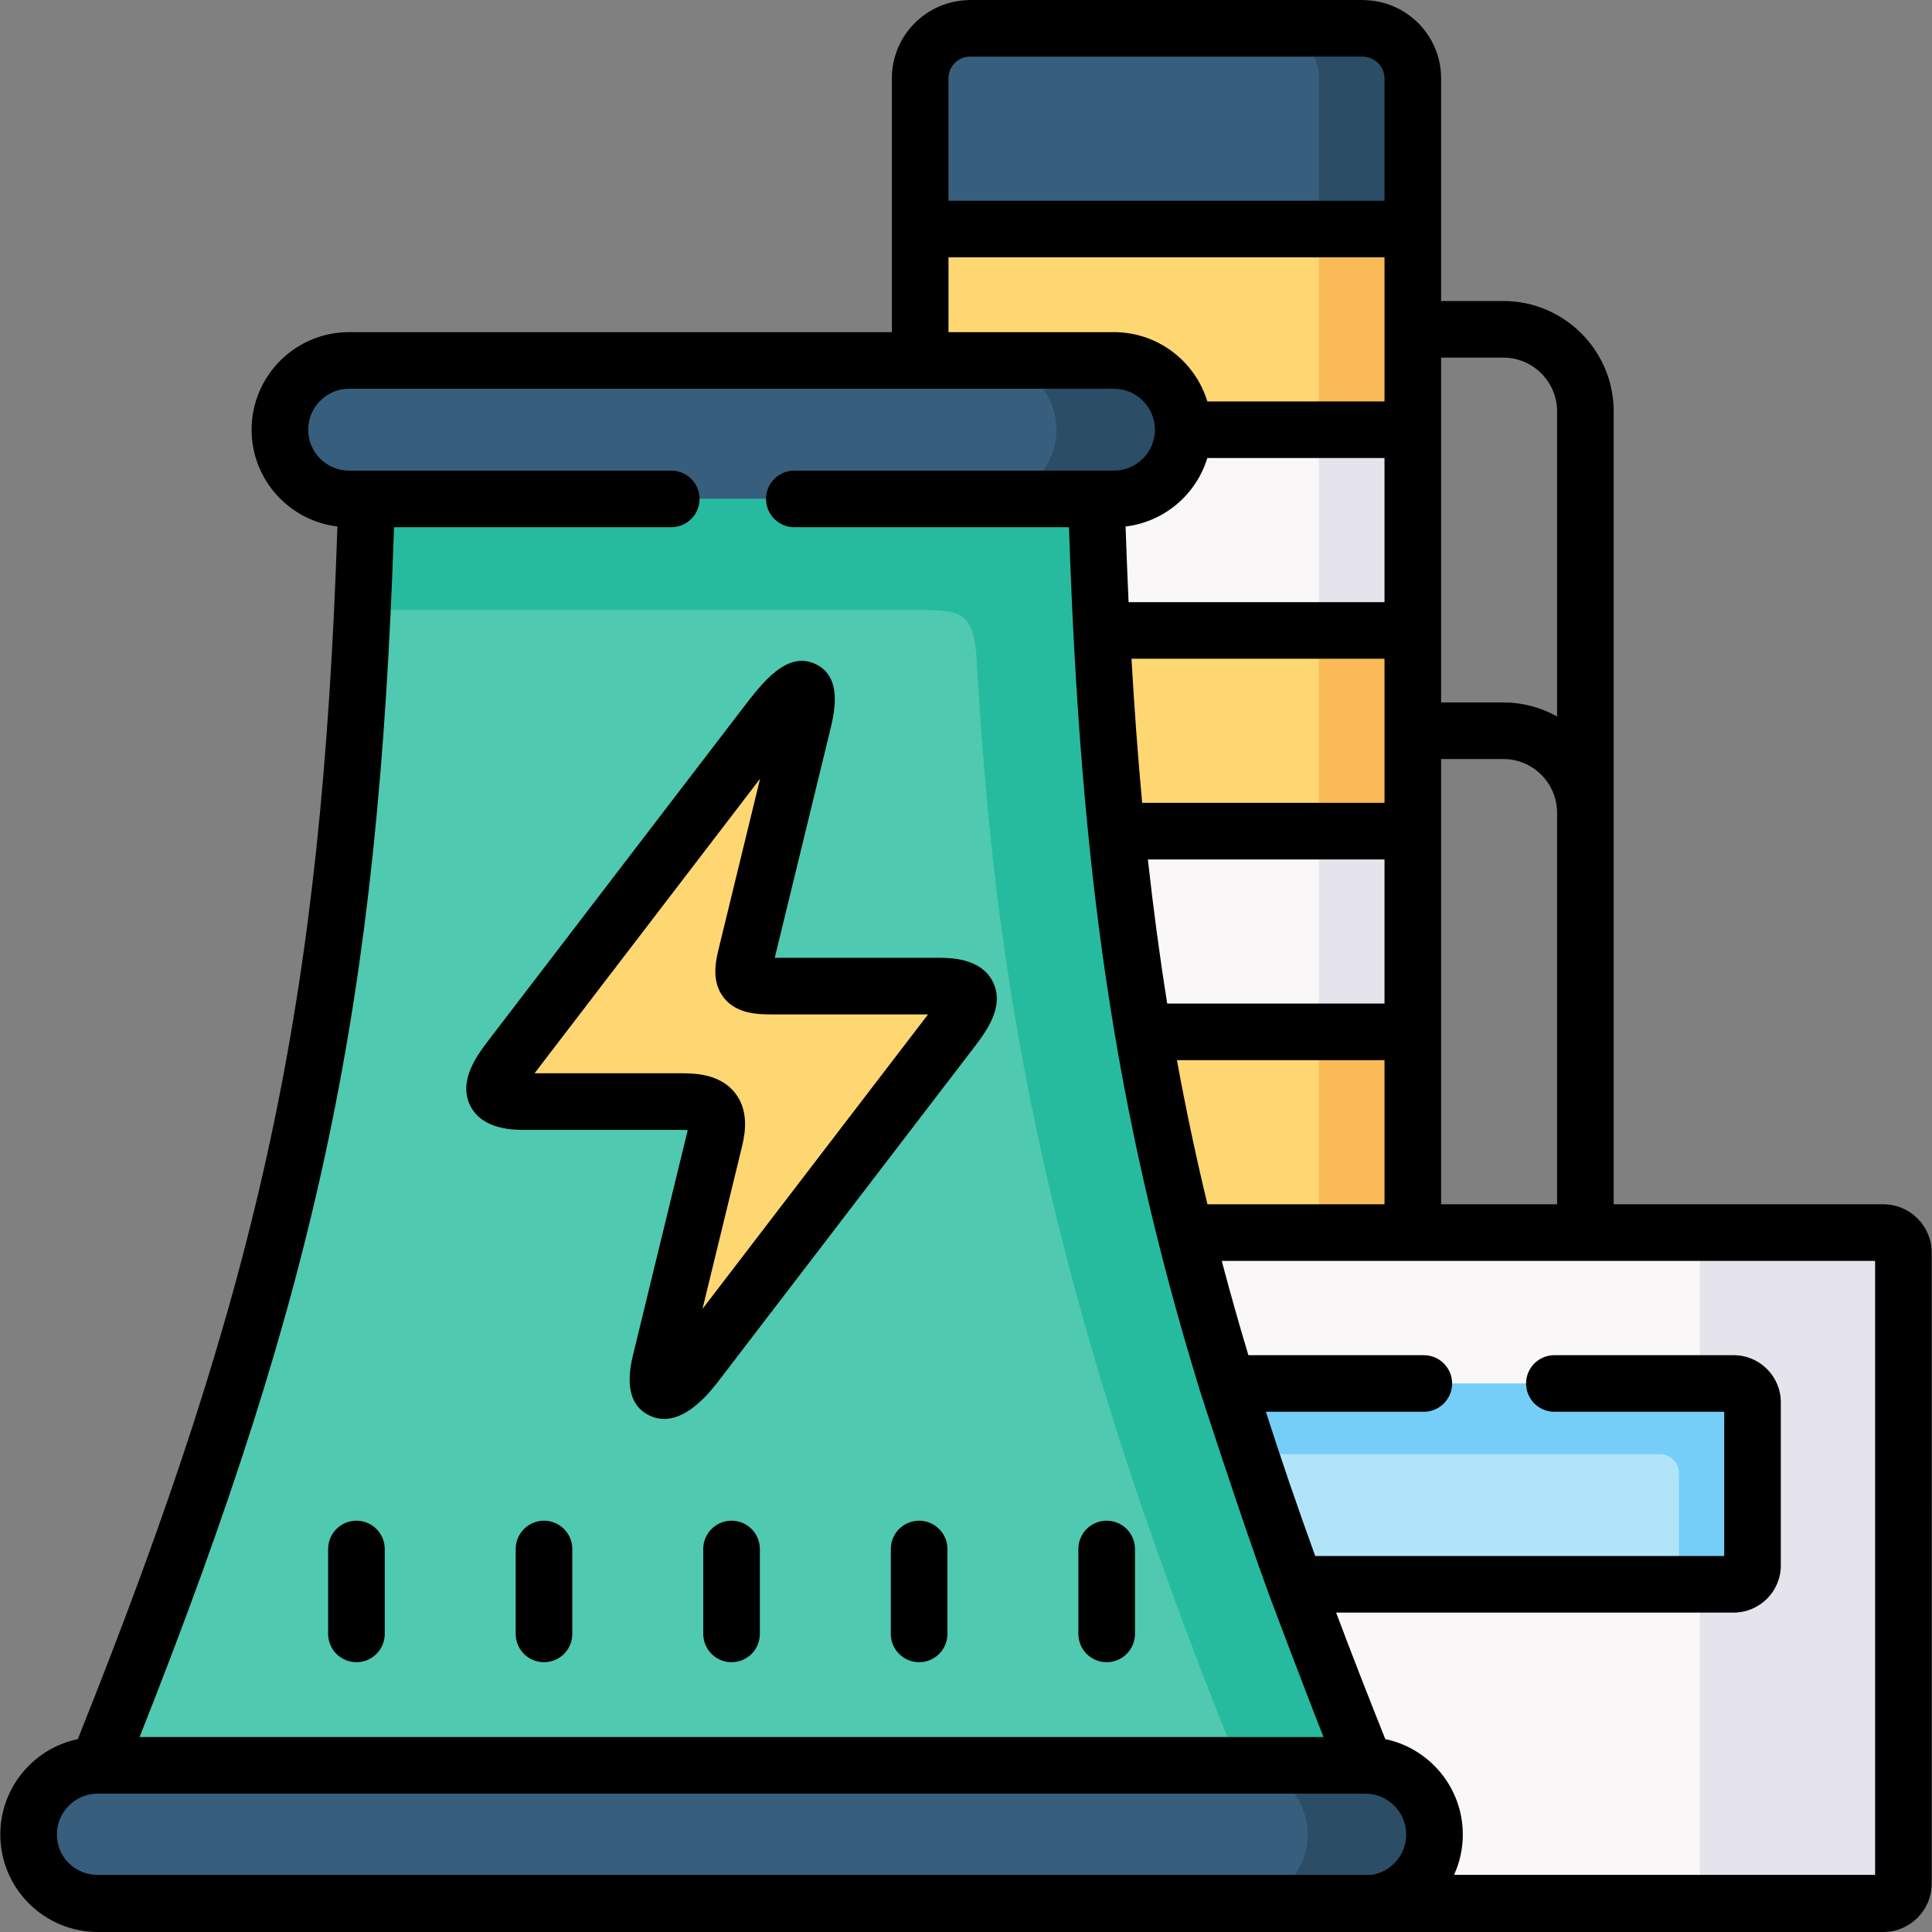 <svg xmlns="http://www.w3.org/2000/svg" id="Layer_1" height="512" viewBox="0 0 512 512" width="512"><rect x="0" y="0" width="512" height="512" fill="#808080" stroke="none"/><g><g><path clip-rule="evenodd" d="m243.857 60.691 61.691 16.493 68.861-16.493v-39.957c0-7.283-5.979-13.234-13.262-13.234h-104.056c-7.283 0-13.234 5.951-13.234 13.234z" fill="#375e7d" fill-rule="evenodd"></path></g><g><path clip-rule="evenodd" d="m313.568 131.878 60.841-17.995v-26.61-26.582h-59.878-70.674v34.828z" fill="#ffd772" fill-rule="evenodd"></path></g><g><path clip-rule="evenodd" d="m291.975 167.074 36.669 26.581 45.765-26.581v-53.191h-60.841l-33.495 18.335c.368 12.072 3.117 32.334 11.902 34.856z" fill="#f9f7f8" fill-rule="evenodd"></path></g><g><path clip-rule="evenodd" d="m295.942 220.265 39.276 10.995 39.191-10.995v-26.61-26.581h-82.434c-15.983 12.469-8.445 32.391 3.967 53.191z" fill="#ffd772" fill-rule="evenodd"></path></g><g><path clip-rule="evenodd" d="m302.998 273.456 40.183 11.052 31.228-11.052v-53.191h-78.467c-8.36 18.562-9.578 36.132 7.056 53.191z" fill="#f9f7f8" fill-rule="evenodd"></path></g><g><path clip-rule="evenodd" d="m314.078 326.648 21.962 15.756 38.369-15.756v-53.191h-71.411c-15.841 22.132-12.355 39.702 11.08 53.191z" fill="#ffd772" fill-rule="evenodd"></path></g><g><path clip-rule="evenodd" d="m364.236 504.358h134.859c2.947 0 5.327-2.409 5.327-5.328v-167.083c0-2.919-2.38-5.299-5.327-5.299h-78.949-45.737-60.331l-30.888 117.803z" fill="#f9f7f8" fill-rule="evenodd"></path></g><g><path clip-rule="evenodd" d="m25.912 467.83h146.704 134.887 54.323c-6.773-16.776-12.922-32.646-18.561-47.977-6.773-18.392-12.78-35.99-18.079-53.22-4.109-13.461-7.821-26.695-11.108-39.986-4.364-17.485-8.02-35.055-11.08-53.191-2.862-17.06-5.186-34.63-7.056-53.191-1.7-16.805-3.004-34.431-3.967-53.191-.595-11.194-1.048-22.784-1.417-34.856h-46.701-146.704c-4.052 139.028-22.5 214.635-71.241 335.612z" fill="#4fc9af" fill-rule="evenodd"></path></g><g><path clip-rule="evenodd" d="m189.336 302.135-14.339 58.916c-2.777 11.505 3.457 8.246 9.777-.028l59.084-77.137 7.963-10.429.085-.085c6.291-8.218 7.51-12.044-3.571-12.044h-4.477-39.134c-7.708 0-8.643-1.275-6.914-8.388l14.792-60.729c4.024-16.521-3.457-8.246-9.777 0l-67.132 87.679c-6.291 8.218-7.113 12.044 3.571 12.044h41.713c7.99-.001 10.201 2.663 8.359 10.201z" fill="#ffd772" fill-rule="evenodd"></path></g><g><path clip-rule="evenodd" d="m25.912 504.5h335.915c.822 0 1.615-.057 2.409-.142 8.955-1.219 15.926-8.927 15.926-18.193 0-10.089-8.246-18.335-18.335-18.335h-54.323-134.888-146.704c-9.947 0-18.136 8.02-18.334 17.938v.793c.198 9.097 7.084 16.606 15.897 17.797.822.085 1.615.142 2.437.142z" fill="#375e7d" fill-rule="evenodd"></path></g><g><path clip-rule="evenodd" d="m97.153 132.218h146.704 46.701 4.647c10.088 0 18.363-8.247 18.363-18.335s-8.275-18.363-18.363-18.363h-51.348-151.351c-10.088 0-18.334 8.275-18.334 18.363 0 10.089 8.246 18.335 18.334 18.335z" fill="#375e7d" fill-rule="evenodd"></path></g><g><path clip-rule="evenodd" d="m295.205 95.519h-33.58c10.088 0 18.363 8.275 18.363 18.363 0 10.06-8.218 18.278-18.249 18.335h28.819 4.647c10.088 0 18.363-8.247 18.363-18.335s-8.275-18.363-18.363-18.363z" fill="#2b4d66" fill-rule="evenodd"></path></g><g><path clip-rule="evenodd" d="m328.275 504.5h33.552c.822 0 1.615-.057 2.409-.142 8.955-1.219 15.926-8.927 15.926-18.193 0-10.089-8.246-18.335-18.335-18.335h-33.58c10.088 0 18.335 8.246 18.335 18.335 0 9.267-6.971 16.975-15.926 18.193-.652.114-1.701.142-2.381.142z" fill="#2b4d66" fill-rule="evenodd"></path></g><g><path clip-rule="evenodd" d="m243.857 132.218h-146.704c-.283 10.145-.652 19.922-1.105 29.415h146.619c11.959 0 15.387.312 16.152 13.177.907 15.898 2.069 30.974 3.542 45.455 8.955 89.266 33.07 166.148 65.885 247.565h33.58c-6.773-16.776-12.922-32.646-18.561-47.977-6.773-18.392-12.78-35.99-18.079-53.22-4.109-13.461-7.821-26.695-11.108-39.986-4.364-17.485-8.02-35.055-11.08-53.191-2.862-17.06-5.186-34.63-7.056-53.191-1.7-16.805-3.004-34.431-3.967-53.191-.595-11.194-1.048-22.784-1.417-34.856-15.558 0-31.143 0-46.701 0z" fill="#26bb9e" fill-rule="evenodd"></path></g><g><path clip-rule="evenodd" d="m343.266 419.853h116.156c2.749 0 5.016-2.239 5.016-4.988v-43.245c0-2.749-2.267-4.988-5.016-4.988h-134.236c5.3 17.231 11.307 34.829 18.08 53.221z" fill="#b1e4f9" fill-rule="evenodd"></path></g><g><path clip-rule="evenodd" d="m349.529 60.691h24.88v-39.957c0-7.283-5.979-13.234-13.262-13.234h-24.881c7.311 0 13.262 5.951 13.262 13.234v39.957z" fill="#2b4d66" fill-rule="evenodd"></path></g><g><path clip-rule="evenodd" d="m349.529 113.883h24.88v-26.61-26.582h-24.88z" fill="#fbba58" fill-rule="evenodd"></path></g><g><path clip-rule="evenodd" d="m349.529 167.074h24.88v-53.191h-24.88v7.339z" fill="#e5e4ec" fill-rule="evenodd"></path></g><g><path clip-rule="evenodd" d="m349.529 220.265h24.88v-26.61-26.581h-24.88z" fill="#fbba58" fill-rule="evenodd"></path></g><g><path clip-rule="evenodd" d="m349.529 273.456h24.88v-53.191h-24.88v6.971z" fill="#e5e4ec" fill-rule="evenodd"></path></g><g><path clip-rule="evenodd" d="m349.529 273.456h24.881v53.191h-24.881z" fill="#fbba58" fill-rule="evenodd"></path></g><g><path clip-rule="evenodd" d="m445.14 504.358h53.955c2.947 0 5.327-2.409 5.327-5.328v-167.083c0-2.919-2.38-5.299-5.327-5.299h-53.955c2.919 0 5.299 2.38 5.299 5.299v34.686h8.983c2.749 0 5.016 2.239 5.016 4.988v43.245c0 2.749-2.267 4.988-5.016 4.988h-8.983v79.178c0 2.918-2.38 5.326-5.299 5.326z" fill="#e5e4ec" fill-rule="evenodd"></path></g><g><path clip-rule="evenodd" d="m331.166 385.365h108.76c2.749 0 5.016 2.267 5.016 5.016v29.472h5.498 8.983c2.749 0 5.016-2.239 5.016-4.988v-43.245c0-2.749-2.267-4.988-5.016-4.988h-8.983-125.254c1.927 6.207 3.911 12.442 5.98 18.733z" fill="#75cef8" fill-rule="evenodd"></path></g><g><g><path d="m499.095 319.148h-71.449v-210.111c0-16.136-13.115-29.264-29.235-29.264h-16.502v-59.039c0-11.174-8.903-20.287-19.994-20.695-.253-.026-.509-.039-.768-.039h-104.056c-.259 0-.516.013-.768.039-11.075.409-19.965 9.522-19.965 20.695v67.285h-143.852c-14.245 0-25.834 11.603-25.834 25.864 0 13.201 9.954 24.113 22.748 25.644-4.18 125.67-20.085 199.679-68.799 321.35-11.715 2.449-20.543 12.856-20.543 25.288 0 14.246 11.589 25.835 25.834 25.835h281.588 54.327 137.264c7.073 0 12.828-5.754 12.828-12.828l.004-167.225c-.001-7.057-5.755-12.799-12.828-12.799zm-117.186 0v-117.993h16.502c7.849 0 14.235 6.399 14.235 14.264v103.729zm-61.921 0c-3.07-12.723-5.752-25.384-8.09-38.191h55.011v38.191zm-.035-197.765h46.956v38.191h-67.823c-.301-6.541-.565-13.216-.794-20.046 10.28-1.228 18.725-8.497 21.661-18.145zm46.956 91.382h-64.225c-1.139-12.286-2.072-24.969-2.827-38.191h67.052zm-62.709 15h62.709v38.191h-57.581c-1.997-12.454-3.693-25.123-5.128-38.191zm94.211-132.992c7.849 0 14.235 6.398 14.235 14.264v80.835c-4.216-2.363-9.069-3.717-14.235-3.717h-16.502v-91.382zm-37.264-79.773c3.124 0 5.762 2.626 5.762 5.734v32.458h-115.552v-32.458c0-3.162 2.572-5.734 5.733-5.734zm-109.79 53.191h115.552v38.191h-46.954c-3.223-10.615-13.097-18.364-24.75-18.364h-43.848zm-146.935 71.527h73.466c4.142 0 7.5-3.358 7.5-7.5s-3.358-7.5-7.5-7.5h-85.382c-5.974 0-10.834-4.86-10.834-10.835 0-5.99 4.86-10.864 10.834-10.864h202.699c5.99 0 10.863 4.874 10.863 10.864 0 5.975-4.873 10.835-10.863 10.835h-84.701c-4.142 0-7.5 3.358-7.5 7.5s3.358 7.5 7.5 7.5h72.786c3.014 90.616 11.997 154.777 34.583 228.452.092.442 11.484 35.471 18.189 53.757.101.352 9.554 25.455 14.689 38.404h-313.763c47.606-120.054 63.276-194.851 67.434-320.613zm-89.344 346.447c0-5.975 4.86-10.835 10.834-10.835h335.915c5.974 0 10.834 4.86 10.834 10.835 0 5.407-3.985 9.888-9.169 10.693h-337.629c-5.974 0-10.785-4.718-10.785-10.693zm481.844 10.693h-111.587c1.489-3.261 2.326-6.88 2.326-10.693 0-12.432-8.827-22.839-20.543-25.288-4.635-11.578-8.973-22.724-13.033-33.524h105.336c6.901 0 12.516-5.602 12.516-12.488v-43.244c0-6.886-5.614-12.488-12.516-12.488h-47.494c-4.142 0-7.5 3.358-7.5 7.5s3.358 7.5 7.5 7.5h45.01v38.22h-108.39c-4.769-13.164-9.114-25.849-13.068-38.22h41.847c4.142 0 7.5-3.358 7.5-7.5s-3.358-7.5-7.5-7.5h-46.496c-2.527-8.426-4.876-16.737-7.054-24.985h173.144v162.71z"></path><path d="m94.461 403.001c-4.142 0-7.5 3.358-7.5 7.5v22.5c0 4.142 3.358 7.5 7.5 7.5s7.5-3.358 7.5-7.5v-22.5c0-4.142-3.358-7.5-7.5-7.5z"></path><path d="m144.165 403.001c-4.142 0-7.5 3.358-7.5 7.5v22.5c0 4.142 3.358 7.5 7.5 7.5s7.5-3.358 7.5-7.5v-22.5c0-4.142-3.358-7.5-7.5-7.5z"></path><path d="m193.87 403.001c-4.142 0-7.5 3.358-7.5 7.5v22.5c0 4.142 3.358 7.5 7.5 7.5s7.5-3.358 7.5-7.5v-22.5c0-4.142-3.358-7.5-7.5-7.5z"></path><path d="m243.574 403.001c-4.142 0-7.5 3.358-7.5 7.5v22.5c0 4.142 3.358 7.5 7.5 7.5s7.5-3.358 7.5-7.5v-22.5c0-4.142-3.358-7.5-7.5-7.5z"></path><path d="m293.278 403.001c-4.142 0-7.5 3.358-7.5 7.5v22.5c0 4.142 3.358 7.5 7.5 7.5s7.5-3.358 7.5-7.5v-22.5c0-4.142-3.358-7.5-7.5-7.5z"></path><path d="m248.334 253.828h-43.023l14.576-59.843c1.235-5.07 3.534-14.508-3.722-17.981-7.585-3.631-14.079 4.838-19.296 11.647l-67.132 87.68c-3.149 4.113-8.419 10.999-5.135 17.648 3.188 6.454 11.523 6.454 14.661 6.454h41.713c.495 0 .916.013 1.271.034-.052.263-.117.56-.199.895l-14.342 58.929c-1.974 8.177-.483 13.509 4.429 15.849 1.312.625 2.61.896 3.877.896 6.733 0 12.573-7.647 14.715-10.452l67.133-87.652c3.392-4.432 8.519-11.129 5.283-17.682-3.17-6.422-11.326-6.422-14.809-6.422zm-62.167 93.04 10.454-42.952c.956-3.912 1.807-9.646-1.82-14.267-3.67-4.675-9.647-5.216-13.825-5.216h-39.317l59.775-78.07-10.914 44.806c-.805 3.314-2.153 8.862 1.286 13.237 3.477 4.422 9.386 4.422 12.917 4.422h41.215z"></path></g></g></g></svg>